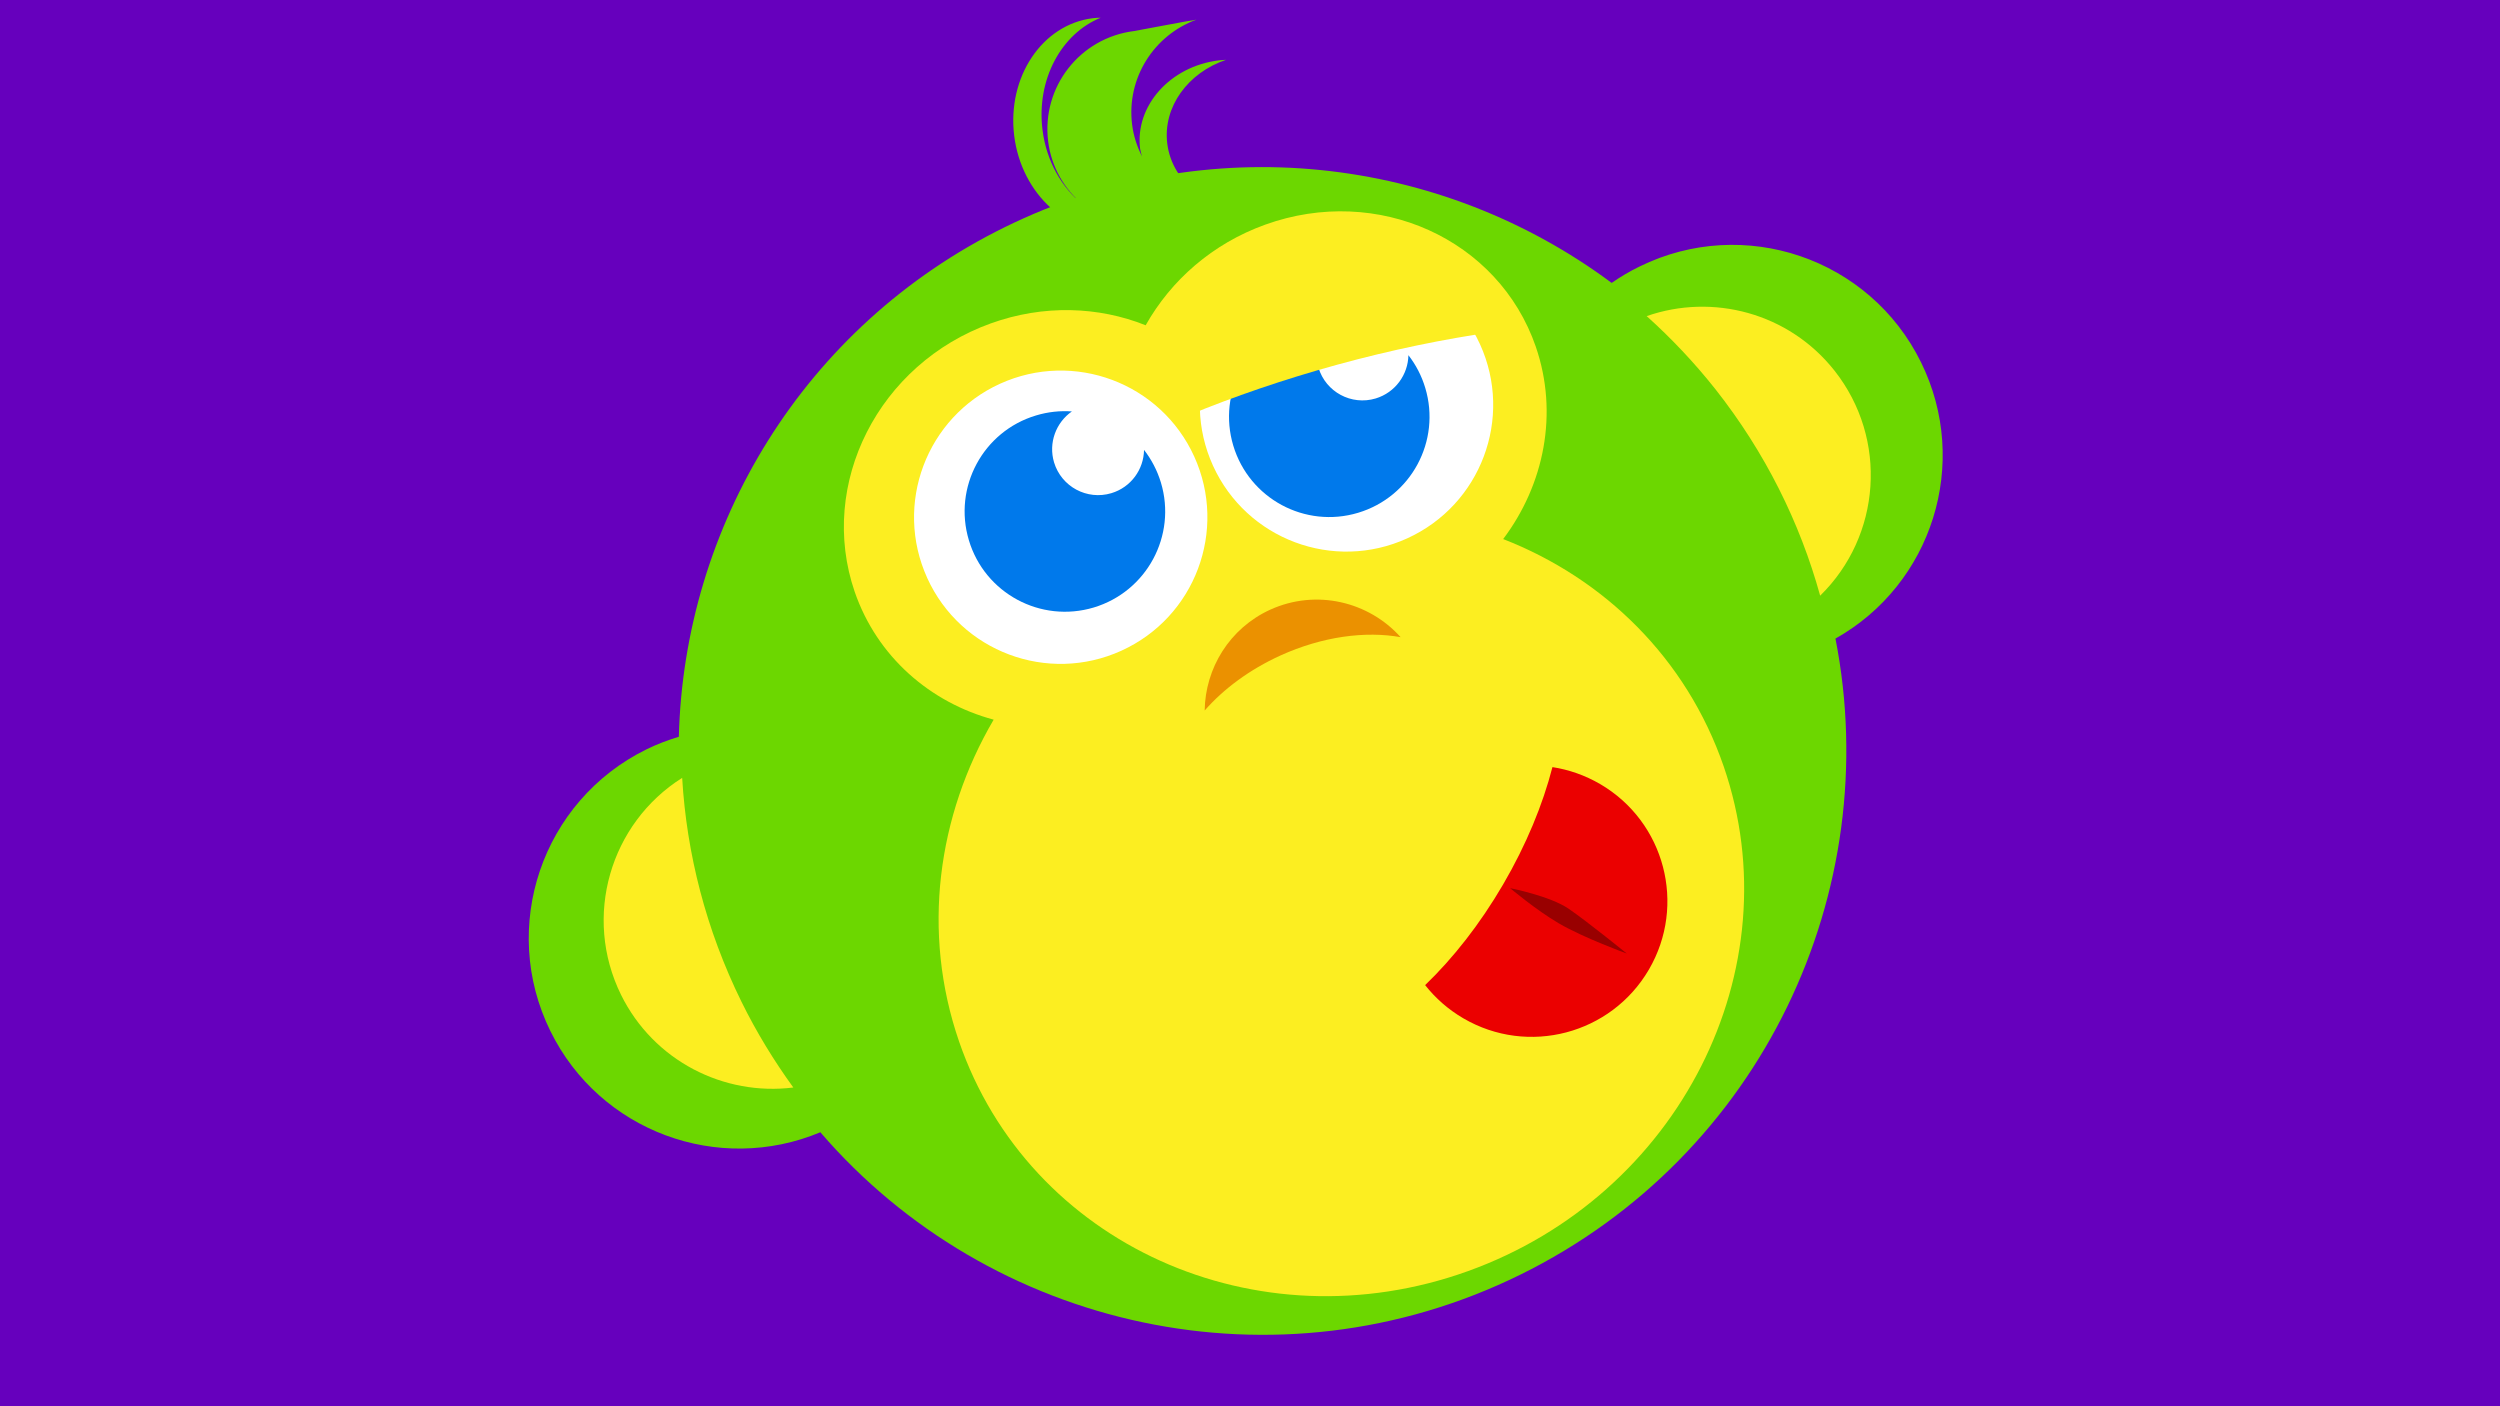 <?xml version="1.0" encoding="UTF-8"?><svg xmlns="http://www.w3.org/2000/svg" viewBox="0 0 1920 1080"><defs><style>.cls-1,.cls-2{fill:#6cd700;}.cls-3,.cls-4{fill:#fcee21;}.cls-5{fill:#eb9100;}.cls-6{fill:#6600bd;}.cls-2,.cls-7,.cls-4{fill-rule:evenodd;}.cls-8{fill:#eb0000;}.cls-9{fill:#fff;}.cls-7{fill:#900;}.cls-10{fill:#0079eb;}</style></defs><g id="Layer_1"><rect class="cls-6" width="1920" height="1080"/></g><g id="sam_x5F_5"><path class="cls-2" d="M983.99,317.59c-13.26-47.79-61.24-76.18-107.17-63.44-45.94,12.74-72.43,61.79-59.17,109.58,13.25,47.78,61.23,76.19,107.17,63.45,45.93-12.74,72.43-61.8,59.18-109.59Z"/><path class="cls-1" d="M965.6,161.73c-34.93,1.66-65.3-20.4-69.15-51.49-3.45-28.2,16-54.52,45.17-64.3-1.9.08-3.89.22-5.75.44-37.32,4.64-64.3,34.99-60.28,67.79.29,2.02.96,3.97,1.47,5.99-3.77-7.57-6.52-15.71-7.6-24.47-4.47-35.72,16.8-68.68,49.31-80.57-2.23.08-45.82,8.45-47.77,8.72-41.67,5.19-71.16,43-66.04,84.65,2.47,19.99,12.65,37.03,27.03,48.95-16.42-13.11-28.35-33.44-31.36-57.73-4.8-38.69,14.5-73.9,44.71-86.11-2.06.04-4.1.12-6.09.38-38.92,4.83-65.9,45.22-60.35,90.27,5.61,44.98,41.65,77.64,80.54,72.84,4.03-.51,7.87-1.55,11.68-2.83,6,.75,12.19,1.02,18.54.22,4.18-.51,29.22-5.59,45.1-9.12,5.16.42,10.47.44,15.82-.23,5.28-.63,10.23-1.85,15.01-3.4ZM834.95,159.81c1.73,1.35,3.7,2.5,5.64,3.67-1.93-1.13-3.83-2.34-5.64-3.67Z"/><path class="cls-1" d="M422.73,791.94c-39.45-80.09-6.44-176.93,73.65-216.38,8.09-3.98,16.48-7.17,24.97-9.74,4.07-161.37,95.37-315.05,250.31-391.34,156.17-76.8,335.36-54.47,466.1,42.81,6.71-4.7,13.85-8.92,21.42-12.6,79.97-39.36,176.83-6.52,216.17,73.58,38.11,77.38,8.54,170.48-65.72,212.16,38.12,194.06-56.28,397.09-242.01,488.51-187.26,92.17-407.48,41.74-537.59-109.37-78.3,32.77-169.4-.62-207.29-77.63Z"/><path class="cls-3" d="M1179.49,266.24c-28.58-82.74-121.48-124.79-207.79-93.71-40.61,14.6-72.46,42.83-91.83,77.28-36.19-14.45-78.33-16.07-118.94-1.44-86.22,31.03-132.93,123.29-104.53,206.12,17.27,50.01,58.11,85.12,106.73,98.21-43.14,73.62-55.58,162.99-26.56,247.18,53.69,155.74,228.57,234.73,390.78,176.36,162.13-58.32,250.06-231.89,196.44-387.68-28.67-83.16-91.93-144.42-169.36-174.56,31.47-41.73,42.68-96.55,25.05-147.75Z"/><path class="cls-3" d="M569.45,769.34c-27.3-55.48-42.11-113.84-45.55-171.94-55.31,34.88-76.48,106.61-46.96,166.59,25.1,50.86,79.08,77.88,132.33,71.21-14.81-20.46-28.28-42.38-39.82-65.86Z"/><path class="cls-3" d="M1317.35,298.79c38.28,48.54,65.03,102.6,80.53,158.69,46.79-45.74,52.44-120.28,11.04-172.79-35.16-44.52-93.61-59.58-144.27-41.92,18.79,16.89,36.47,35.55,52.7,56.03Z"/><path class="cls-9" d="M712.08,443.86c25.75,56.67,92.57,81.62,149.15,55.88,56.66-25.75,81.65-92.5,55.95-149.11-25.72-56.62-92.51-81.67-149.2-55.9-56.57,25.81-81.61,92.5-55.89,149.12Z"/><path class="cls-9" d="M931.6,357.68c25.73,56.54,92.49,81.59,149.05,55.82,56.68-25.71,81.76-92.48,56.02-149.08-25.79-56.67-92.59-81.64-149.17-55.95-56.6,25.76-81.67,92.59-55.9,149.21Z"/><path class="cls-5" d="M983.35,503.43c32.36-14.68,65.41-18.93,92.33-14.08-24.49-27.36-64.78-37.14-100.06-21.16-31.46,14.34-49.95,45.1-50.44,77.48,14.44-16.47,34.27-31.35,58.17-42.24Z"/><path class="cls-10" d="M947.16,342.25c-12.23-40.74,10.84-83.71,51.53-95.91,9.2-2.76,18.49-3.72,27.52-3.11-12.22,8.49-18.12,24.12-13.62,39.15,5.57,18.64,25.25,29.25,43.92,23.64,15.07-4.55,24.88-18.3,25.15-33.24,5.68,7.32,10.14,15.75,12.95,25.16,12.23,40.71-10.86,83.66-51.61,95.89-40.7,12.23-83.62-10.9-95.84-51.58Z"/><path class="cls-10" d="M744.11,414.95c-12.26-40.73,10.85-83.7,51.57-95.89,9.21-2.78,18.48-3.73,27.54-3.09-12.19,8.47-18.19,24.14-13.7,39.15,5.63,18.65,25.3,29.26,44.01,23.64,15.07-4.53,24.89-18.28,25.08-33.25,5.69,7.32,10.14,15.75,12.99,25.15,12.22,40.71-10.87,83.63-51.62,95.9-40.73,12.19-83.66-10.89-95.87-51.61Z"/><path class="cls-4" d="M1026.95,280.1c41.6-11.41,82.4-19.81,121.36-25.36-20.84-41.13-63.71-69.13-112.93-68.6-69.06.74-124.45,57.32-123.71,126.38.03,2.27.11,4.52.26,6.75,35.69-14.74,74.31-27.99,115.03-39.17Z"/><path class="cls-8" d="M1123.86,782.08c-11.66-6.81-21.49-15.53-29.35-25.51,21.37-20.54,42.06-46.77,59.87-77.29,17.82-30.52,30.52-61.45,37.89-90.14,12.59,1.95,24.99,6.24,36.66,13.03,49.66,29.02,66.42,92.82,37.4,142.49-29.01,49.66-92.79,66.45-142.47,37.42Z"/><path class="cls-7" d="M1159.79,682.11s19.76,16.7,37.36,27.01c19.6,11.41,52.18,23.18,52.18,23.18,0,0-29.85-24.28-44.57-34.36-14.39-9.85-44.97-15.83-44.97-15.83Z"/></g></svg>